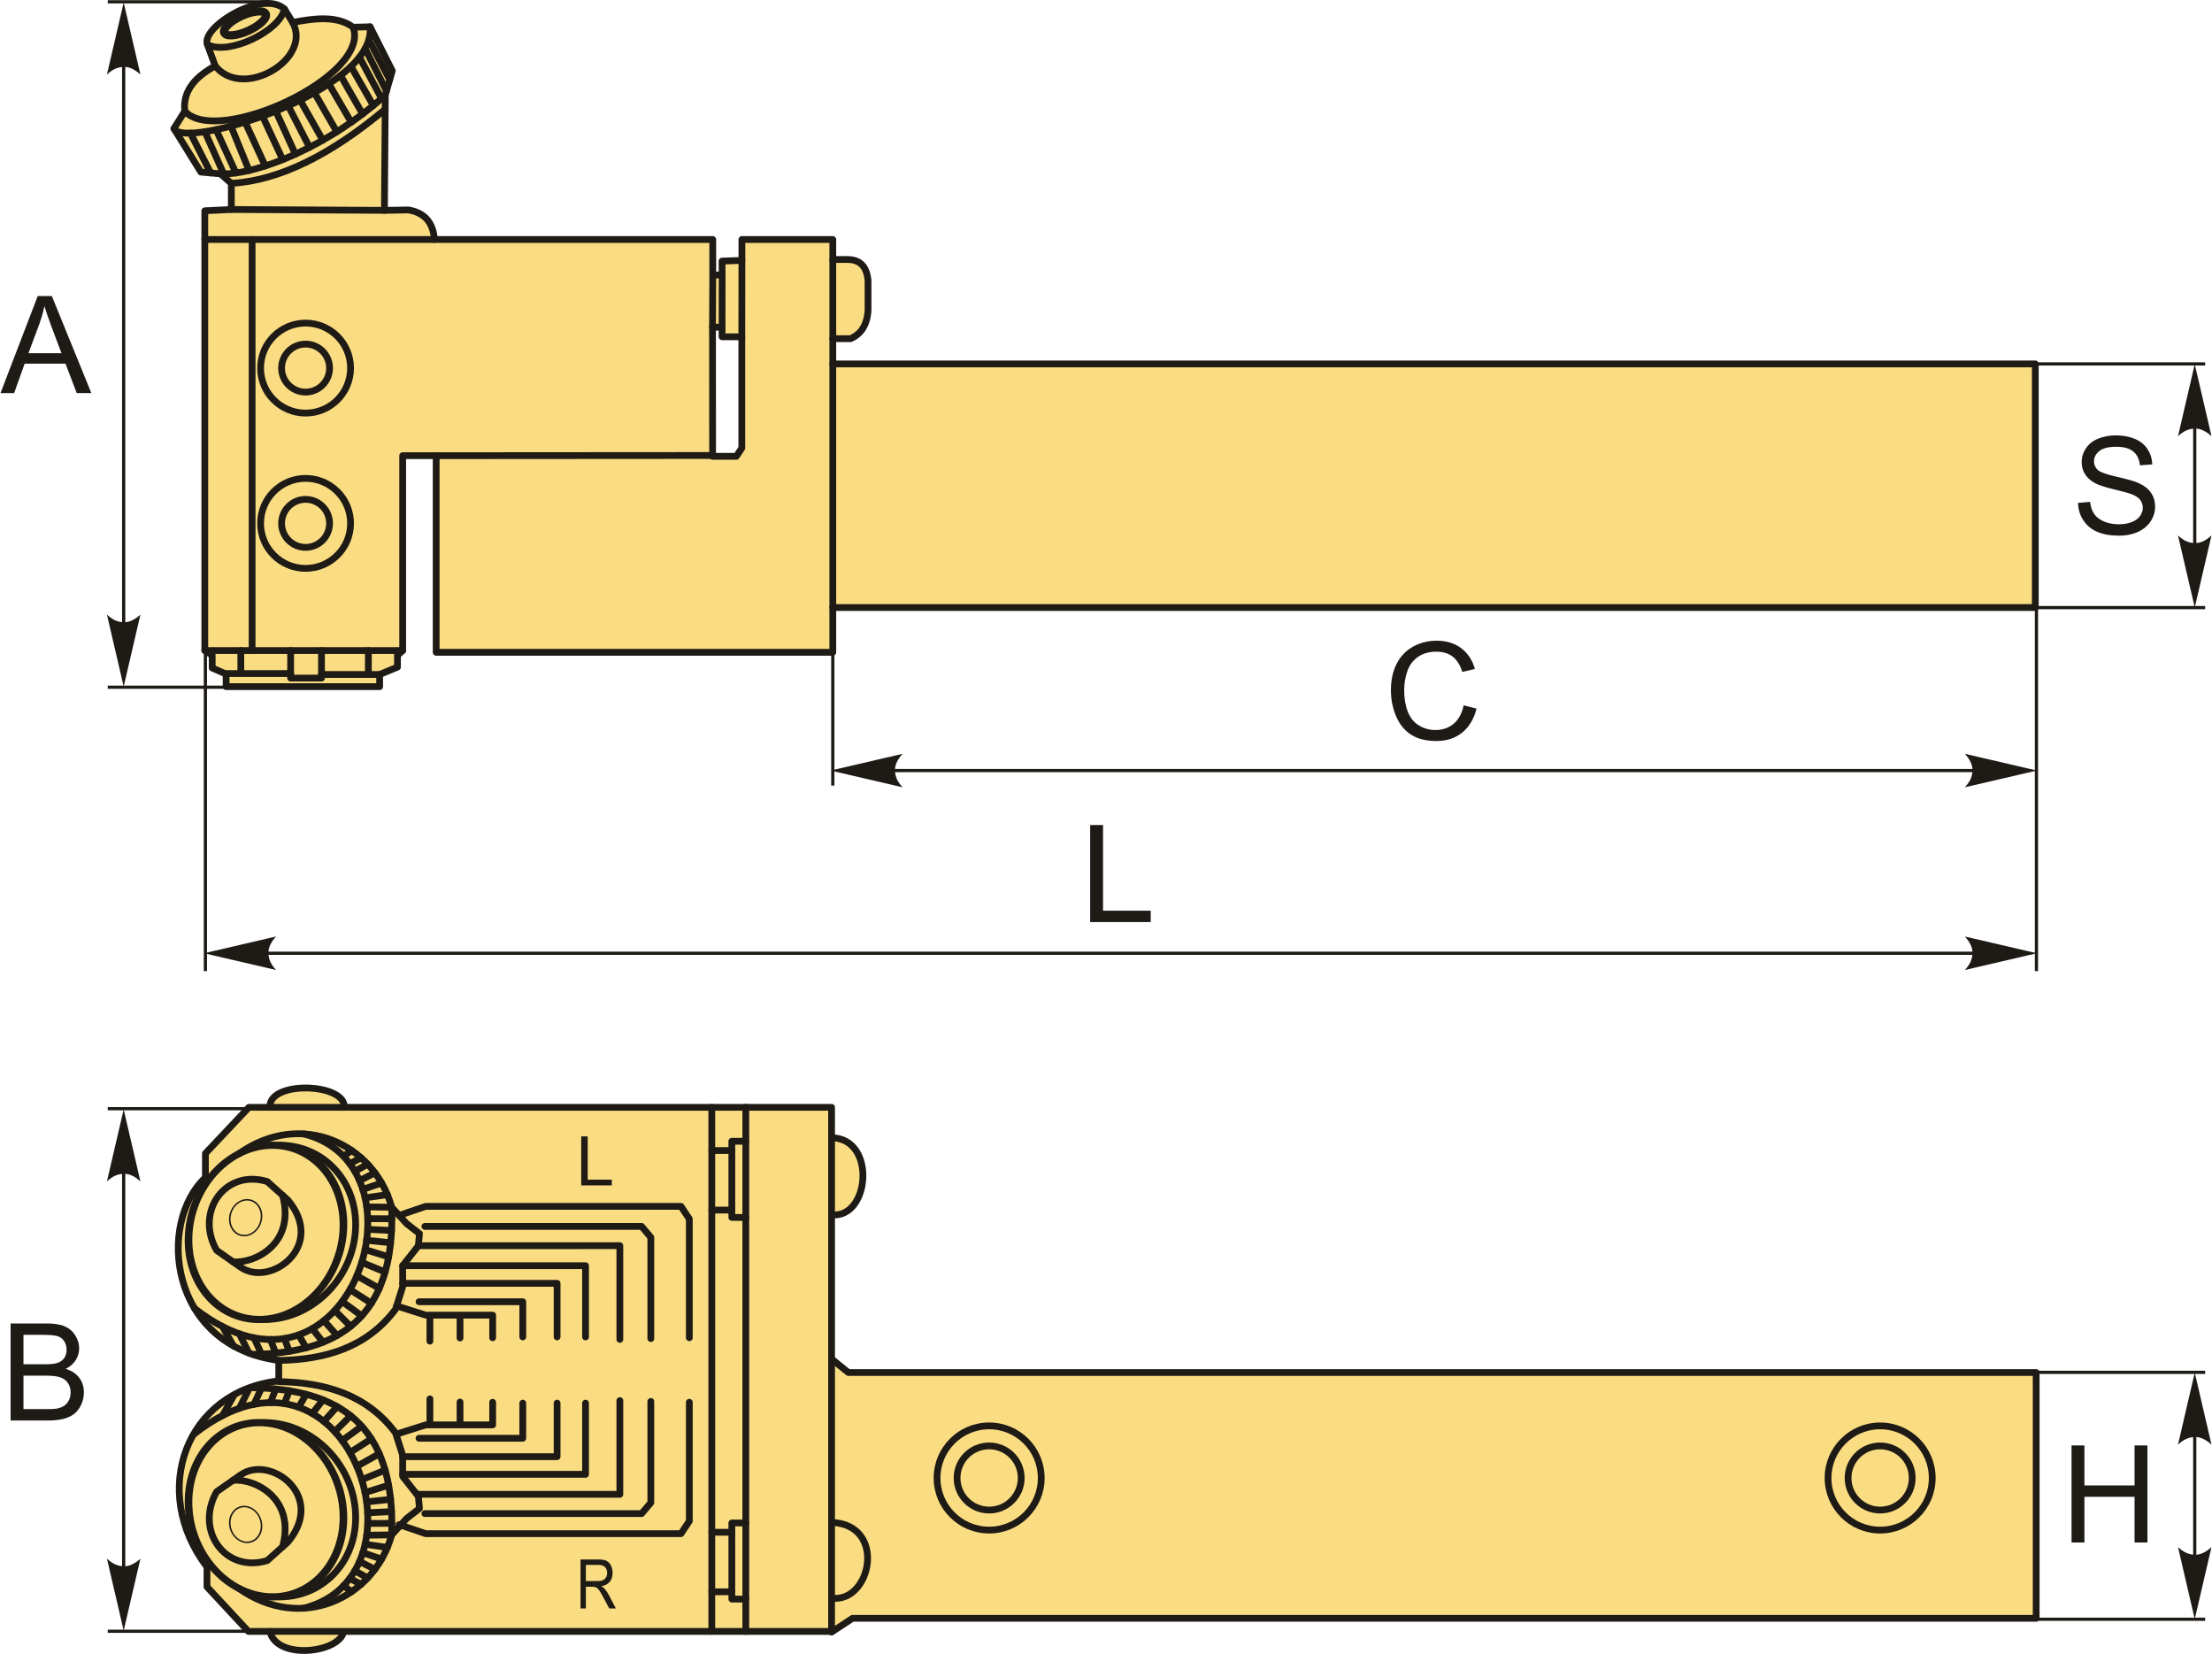 <?xml version="1.0" encoding="UTF-8"?>
<!DOCTYPE svg PUBLIC "-//W3C//DTD SVG 1.1//EN" "http://www.w3.org/Graphics/SVG/1.1/DTD/svg11.dtd">
<!-- Creator: CorelDRAW 2018 (64-Bit) -->
<svg xmlns="http://www.w3.org/2000/svg" xml:space="preserve" width="1632px" height="1220px" version="1.1" style="shape-rendering:geometricPrecision; text-rendering:geometricPrecision; image-rendering:optimizeQuality; fill-rule:evenodd; clip-rule:evenodd"
viewBox="0 0 1632 1220.56"
 xmlns:xlink="http://www.w3.org/1999/xlink">
 <defs>
  <style type="text/css">
   <![CDATA[
    .str1 {stroke:#1E1A16;stroke-width:2.36;stroke-miterlimit:22.926}
    .str0 {stroke:#1E1A16;stroke-width:5;stroke-linecap:round;stroke-linejoin:round;stroke-miterlimit:22.926}
    .fil1 {fill:none}
    .fil0 {fill:#FADC82}
    .fil2 {fill:#1E1A16;fill-rule:nonzero}
    .fil3 {fill:#1E1A16;fill-rule:nonzero}
   ]]>
  </style>
 </defs>
 <g id="Layer_x0020_1">
  <g id="_2994698057024">
   <g>
    <path class="fil0 str0" d="M150.8 480.11l0 -324.55 19.58 -0.96 0 -19.26 -8.02 -7.06 -14.45 -1.29 -19.9 -32.1c2.67,-4.28 5.35,-8.56 8.02,-12.84 -1.54,-13.25 5.79,-24.42 22.47,-33.38 -1.92,-5.25 -3.85,-10.49 -5.77,-15.73 -5.29,-12.46 40.53,-41.07 56.82,-26.33 2.03,3.32 4.06,6.64 6.09,9.95 16.9,-3.27 33.11,-5.03 44.63,3.54l12.52 -0.33 16.37 32.43 -5.14 17.97 -0.64 85.07 17.65 -0.32c12.2,2.02 18.34,9.56 19.27,21.83l205.44 0 0 26.32 6.92 -0.31 -0.08 -10.07 14.67 -0.53 0 -15.41 67.09 0 0 14.77 10.92 0c9.44,0 14.26,5.49 15.09,15.73l0 22.15c-0.94,11.71 -5.98,17.44 -12.84,20.54l-13.17 0 0 18.62 887.61 0 0 179.77 -887.61 0 0 33.06 -292.76 0 0 -145.1 -24.72 0 0 143.82 -3.85 3.53 0 8.67 -13.16 5.45 0 8.99 -113.32 0 0 -9.31 -10.27 -4.49 0 -9.31 -5.46 -3.53zm381.8 -238.65l-7.04 -0.03 0.07 95.33 17.51 0 4.04 -6.07 0 -82.16 -14.58 0 0 -7.07z"/>
    <path class="fil1 str0" d="M152.73 32.94c15.54,8.19 53.62,-9.99 56.82,-26.33"/>
    <ellipse class="fil1 str0" transform="matrix(1.098 -0.5 0.5 1.098 180.486 17.234)" rx="13.94" ry="4.95"/>
    <path class="fil1 str0" d="M158.5 48.67c20.38,25.55 71.95,-5.1 57.14,-32.11"/>
    <path class="fil1 str0" d="M136.03 82.05c23.94,26.47 137.72,-25.99 124.24,-61.95"/>
    <path class="fil1 str0" d="M128.01 94.89c7.09,16.01 149.62,-27.29 144.78,-75.12"/>
    <path class="fil1 str0" d="M162.36 128.28c27.99,1.21 82.2,-21.99 121.66,-58.11"/>
    <path class="fil1 str0" d="M170.38 135.34c35.04,-2.07 72.96,-20.68 113.56,-54.69"/>
    <line class="fil1 str0" x1="271.85" y1="29.36" x2="287.27" y2= "58.8" />
    <line class="fil1 str0" x1="269.13" y1="35.85" x2="284.9" y2= "67.1" />
    <line class="fil1 str0" x1="264.95" y1="42.17" x2="281.24" y2= "72.67" />
    <line class="fil1 str0" x1="258.7" y1="49.05" x2="275.18" y2= "77.85" />
    <line class="fil1 str0" x1="251" y1="55.71" x2="267.28" y2= "84.11" />
    <line class="fil1 str0" x1="242.35" y1="61.9" x2="258.89" y2= "90.21" />
    <line class="fil1 str0" x1="231.66" y1="68.4" x2="248.24" y2= "97.26" />
    <line class="fil1 str0" x1="221.15" y1="73.93" x2="237.9" y2= "103.44" />
    <line class="fil1 str0" x1="212.37" y1="78.05" x2="228.11" y2= "108.73" />
    <line class="fil1 str0" x1="203.18" y1="81.96" x2="217.67" y2= "113.78" />
    <line class="fil1 str0" x1="193.4" y1="85.72" x2="208.3" y2= "117.81" />
    <line class="fil1 str0" x1="180.54" y1="90.05" x2="195.42" y2= "122.49" />
    <line class="fil1 str0" x1="170.11" y1="93.07" x2="183.45" y2= "125.83" />
    <line class="fil1 str0" x1="159.13" y1="95.69" x2="173.79" y2= "127.64" />
    <line class="fil1 str0" x1="150.86" y1="97.21" x2="164.73" y2= "128.32" />
    <line class="fil1 str0" x1="140.22" y1="98.26" x2="155.13" y2= "127.63" />
    <line class="fil1 str0" x1="170.38" y1="154.6" x2="283.38" y2= "155.24" />
    <line class="fil1 str0" x1="320.3" y1="176.75" x2="150.8" y2= "176.75" />
    <line class="fil1 str0" x1="150.8" y1="480.11" x2="296.86" y2= "480.11" />
    <line class="fil1 str0" x1="185.72" y1="480.11" x2="185.72" y2= "176.75" />
    <circle class="fil1 str0" cx="225.18" cy="271.65" r="33.21"/>
    <circle class="fil1 str0" cx="225.18" cy="271.65" r="17.71"/>
    <circle class="fil1 str0" cx="225.18" cy="386.25" r="33.21"/>
    <circle class="fil1 str0" cx="225.18" cy="386.25" r="17.71"/>
    <polyline class="fil1 str0" points="214.15,480.11 214.15,500.44 236.93,500.44 236.93,480.11 "/>
    <line class="fil1 str0" x1="165.72" y1="497.09" x2="214.15" y2= "497.09" />
    <line class="fil1 str0" x1="279.85" y1="497.76" x2="236.93" y2= "497.76" />
    <line class="fil1 str0" x1="177.38" y1="497.09" x2="177.38" y2= "480.11" />
    <line class="fil1 str0" x1="271.53" y1="497.76" x2="271.53" y2= "480.11" />
    <line class="fil1 str0" x1="614.34" y1="448.33" x2="614.34" y2= "268.56" />
    <line class="fil1 str0" x1="547.18" y1="248.53" x2="547.25" y2= "192.16" />
    <line class="fil1 str0" x1="614.34" y1="249.94" x2="614.34" y2= "191.52" />
    <line class="fil1 str0" x1="525.56" y1="241.43" x2="525.74" y2= "203.07" />
    <line class="fil1 str0" x1="532.6" y1="241.46" x2="532.66" y2= "202.76" />
    <line class="fil1 str0" x1="321.58" y1="336.29" x2="525.63" y2= "336.15" />
   </g>
   <path class="fil2" d="M1533.47 371.13l8.9 -0.8c0.42,3.6 1.4,6.55 2.95,8.86 1.55,2.3 3.95,4.17 7.2,5.61 3.25,1.41 6.92,2.13 10.99,2.13 3.61,0 6.8,-0.53 9.57,-1.62 2.76,-1.08 4.81,-2.57 6.16,-4.45 1.35,-1.88 2.04,-3.93 2.04,-6.13 0,-2.24 -0.65,-4.19 -1.95,-5.87 -1.3,-1.67 -3.45,-3.07 -6.45,-4.22 -1.92,-0.73 -6.17,-1.9 -12.76,-3.48 -6.58,-1.59 -11.18,-3.07 -13.82,-4.47 -3.42,-1.8 -5.95,-4.04 -7.62,-6.69 -1.68,-2.65 -2.51,-5.63 -2.51,-8.91 0,-3.64 1.03,-7.02 3.08,-10.16 2.05,-3.15 5.04,-5.53 8.99,-7.16 3.93,-1.64 8.32,-2.46 13.13,-2.46 5.3,0 9.99,0.85 14.04,2.57 4.05,1.7 7.17,4.22 9.35,7.55 2.19,3.32 3.35,7.09 3.52,11.29l-9.1 0.7c-0.49,-4.52 -2.14,-7.94 -4.95,-10.24 -2.82,-2.31 -6.99,-3.46 -12.49,-3.46 -5.73,0 -9.92,1.05 -12.54,3.15 -2.61,2.1 -3.93,4.63 -3.93,7.6 0,2.57 0.93,4.68 2.78,6.35 1.84,1.65 6.59,3.37 14.29,5.1 7.7,1.75 12.99,3.27 15.85,4.57 4.15,1.92 7.24,4.33 9.22,7.28 1.99,2.94 2.97,6.32 2.97,10.16 0,3.81 -1.08,7.38 -3.27,10.75 -2.18,3.37 -5.3,5.98 -9.38,7.85 -4.09,1.87 -8.67,2.8 -13.79,2.8 -6.47,0 -11.89,-0.95 -16.25,-2.83 -4.39,-1.89 -7.81,-4.72 -10.29,-8.52 -2.5,-3.79 -3.8,-8.07 -3.93,-12.85z"/>
   <line class="fil1 str1" x1="1501.95" y1="268.56" x2="1627.32" y2= "268.56" />
   <line class="fil1 str1" x1="1501.95" y1="448.41" x2="1627.32" y2= "448.41" />
   <line class="fil1 str1" x1="1619.64" y1="275.84" x2="1619.64" y2= "440.28" />
   <path id="стрелка.cdr" class="fil3" d="M1619.64 268.75l12.36 53.16c-3.82,-3.48 -8.06,-5.8 -12.35,-5.63 -4.56,0.19 -8.01,1.65 -12.37,5.63l12.36 -53.16z"/>
   <path id="стрелка.cdr_0" class="fil3" d="M1619.64 448.34l12.36 -53.16c-3.82,3.48 -8.06,5.8 -12.35,5.63 -4.56,-0.2 -8.01,-1.65 -12.37,-5.63l12.36 53.16z"/>
   <path class="fil2" d="M0 290.09l27.47 -71.61 10.42 0 29.16 71.61 -10.79 0 -8.28 -21.7 -30.16 0 -7.77 21.7 -10.05 0zm20.6 -29.4l24.41 0 -7.47 -19.86c-2.25,-6.03 -3.95,-11.02 -5.13,-14.95 -0.99,4.67 -2.3,9.25 -3.95,13.79l-7.86 21.02z"/>
   <line class="fil1 str1" x1="90.92" y1="28.42" x2="90.92" y2= "480.15" />
   <path id="стрелка.cdr_1" class="fil3" d="M90.92 1.84l12.36 53.17c-3.82,-3.48 -8.05,-5.81 -12.34,-5.63 -4.57,0.19 -8.01,1.65 -12.38,5.63l12.36 -53.17z"/>
   <path id="стрелка.cdr_2" class="fil3" d="M90.92 506.73l12.36 -53.16c-3.82,3.47 -8.05,5.8 -12.34,5.62 -4.57,-0.19 -8.01,-1.65 -12.38,-5.62l12.36 53.16z"/>
   <line class="fil1 str1" x1="198.3" y1="1.33" x2="79.16" y2= "1.33" />
   <line class="fil1 str1" x1="198.3" y1="507.16" x2="79.16" y2= "507.16" />
   <path class="fil2" d="M1080.02 520.53l9.5 2.41c-1.99,7.78 -5.55,13.7 -10.71,17.78 -5.15,4.09 -11.45,6.14 -18.9,6.14 -7.7,0 -13.97,-1.57 -18.8,-4.72 -4.84,-3.13 -8.51,-7.69 -11.02,-13.64 -2.52,-5.96 -3.79,-12.35 -3.79,-19.18 0,-7.46 1.42,-13.96 4.27,-19.51 2.85,-5.55 6.9,-9.77 12.15,-12.65 5.25,-2.89 11.04,-4.32 17.34,-4.32 7.17,0 13.19,1.82 18.05,5.47 4.89,3.65 8.29,8.77 10.21,15.37l-9.31 2.2c-1.65,-5.2 -4.06,-9 -7.21,-11.37 -3.15,-2.38 -7.12,-3.57 -11.91,-3.57 -5.48,0 -10.08,1.32 -13.77,3.95 -3.68,2.64 -6.28,6.19 -7.76,10.62 -1.5,4.45 -2.26,9.04 -2.26,13.76 0,6.08 0.89,11.4 2.65,15.93 1.77,4.55 4.52,7.94 8.26,10.19 3.73,2.25 7.77,3.37 12.12,3.37 5.3,0 9.76,-1.54 13.43,-4.59 3.67,-3.07 6.15,-7.6 7.46,-13.64z"/>
   <line class="fil1 str1" x1="639.29" y1="568.66" x2="1472.49" y2= "568.66" />
   <path id="стрелка.cdr_3" class="fil3" d="M612.71 568.66l53.16 -12.36c-3.48,3.82 -5.8,8.06 -5.63,12.35 0.19,4.56 1.65,8.01 5.63,12.37l-53.16 -12.36z"/>
   <path id="стрелка.cdr_4" class="fil3" d="M1503.11 568.66l-53.16 -12.36c3.48,3.82 5.8,8.06 5.63,12.35 -0.19,4.56 -1.65,8.01 -5.63,12.37l53.16 -12.36z"/>
   <line class="fil1 str1" x1="614.34" y1="435.32" x2="614.34" y2= "579.77" />
   <line class="fil1 str1" x1="1502.8" y1="435.32" x2="1502.8" y2= "716.68" />
   <polygon class="fil2" points="804.31,680.48 804.31,608.87 813.81,608.87 813.81,672.08 849.02,672.08 849.02,680.48 "/>
   <line class="fil1 str1" x1="177.81" y1="703.49" x2="1472.49" y2= "703.49" />
   <path id="стрелка.cdr_5" class="fil3" d="M150.22 703.49l53.17 -12.36c-3.48,3.82 -5.81,8.05 -5.63,12.34 0.19,4.57 1.65,8.01 5.63,12.38l-53.17 -12.36z"/>
   <path id="стрелка.cdr_6" class="fil3" d="M1503.11 703.49l-53.16 -12.36c3.48,3.82 5.8,8.05 5.63,12.34 -0.19,4.57 -1.65,8.01 -5.63,12.38l53.16 -12.36z"/>
   <line class="fil1 str1" x1="151.24" y1="435.32" x2="151.24" y2= "716.68" />
   <g>
    <path class="fil0 str0" d="M152.41 1156.4c-42.9,-56.19 -15.19,-129.79 52.98,-137.31 0,-5.02 0,-10.05 0,-15.08 -81.41,-10.89 -89.88,-101.73 -54.14,-134.98 0,-5.93 0,-11.86 0,-17.79 10.7,-11.34 21.4,-22.69 32.1,-34.04 5.16,0 10.31,0 15.47,0 -1.03,-19.99 55.97,-18.06 54.92,0 119.9,0 239.79,0 359.69,0 0,7.48 0,14.96 0,22.44 33.45,0.51 28.19,60.05 0,56.85 0,35.45 0,70.91 0,106.36 4.12,3.35 8.25,6.7 12.37,10.06l876.79 0 0 181.39c-291.23,0 -582.46,0 -873.69,0 -4.9,3.22 -9.8,6.44 -14.7,9.67 -120.28,0 -240.56,0 -360.85,0 -2.82,15.73 -49.33,21.62 -54.53,0 -5.29,0 -10.57,0 -15.86,0 -10.18,-10.96 -20.37,-21.92 -30.55,-32.88 0,-4.9 0,-9.8 0,-14.69z"/>
    <path class="fil1 str0" d="M613.43 1002.85l0 120.68c41.28,1.62 29.14,59.91 0,55.86l0 25.1"/>
    <line class="fil1 str0" x1="613.43" y1="1179.39" x2="613.43" y2= "1123.53" />
    <circle class="fil1 str0" cx="729.74" cy="1090.75" r="38.45"/>
    <circle class="fil1 str0" cx="729.74" cy="1090.75" r="23.67"/>
    <circle class="fil1 str0" cx="1387.42" cy="1090.75" r="38.45"/>
    <circle class="fil1 str0" cx="1387.42" cy="1090.75" r="23.67"/>
    <line class="fil1 str0" x1="613.43" y1="896.49" x2="613.43" y2= "839.64" />
    <line class="fil1 str0" x1="550.12" y1="817.2" x2="550.12" y2= "1203.97" />
    <line class="fil1 str0" x1="525.02" y1="817.2" x2="525.02" y2= "1203.97" />
    <polyline class="fil1 str0" points="550.12,898.46 539.82,898.46 539.82,842.26 550.12,842.26 "/>
    <line class="fil1 str0" x1="539.82" y1="849.11" x2="525.02" y2= "849.11" />
    <line class="fil1 str0" x1="539.82" y1="893.04" x2="525.02" y2= "893.04" />
    <polyline class="fil1 str0" points="550.12,1180.14 539.82,1180.14 539.82,1123.94 550.12,1123.94 "/>
    <line class="fil1 str0" x1="539.82" y1="1130.79" x2="525.02" y2= "1130.79" />
    <line class="fil1 str0" x1="539.82" y1="1174.72" x2="525.02" y2= "1174.72" />
    <line class="fil1 str0" x1="198.82" y1="817.2" x2="253.74" y2= "817.2" />
    <line class="fil1 str0" x1="198.82" y1="1203.97" x2="252.09" y2= "1203.97" />
    <g>
     <ellipse class="fil1 str0" transform="matrix(1.116 -0 -0.083 1.056 195.959 909.473)" rx="51.04" ry="60.9"/>
     <path class="fil1 str0" d="M194.97 973.8c33.94,0 63.9,-28.8 66.93,-64.33 3.02,-35.52 -22.04,-64.32 -55.98,-64.32"/>
     <path class="fil1 str0" d="M196.9 871.98c-31.18,-9.55 -53.63,22.36 -37.36,50.78 5.87,4.12 11.75,8.24 17.63,12.36 21.76,15.36 63.61,-15.2 34.99,-49.46 -5.09,-4.56 -10.18,-9.12 -15.26,-13.68z"/>
     <ellipse class="fil1 str0" transform="matrix(0.229 -0 -0.017 0.217 180.949 898.64)" rx="51.04" ry="60.9"/>
     <path class="fil1 str0" d="M171.54 931.18c15.23,1.65 46.51,-12.7 36.68,-49.04"/>
     <path class="fil1 str0" d="M205.39 1004.01c34.93,-0.55 65.33,-9.92 86.22,-37.84 1.75,-5.53 3.51,-11.05 5.26,-16.58 0,-5.17 0,-10.34 0,-15.52 3.86,-4.91 7.72,-9.82 11.58,-14.73 0.26,-2.98 0.52,-5.96 0.79,-8.95 -3.16,-2.45 -6.32,-4.91 -9.48,-7.36 -3.68,-4.04 -7.36,-8.07 -11.04,-12.1 -12.56,-46.46 -66.64,-72.36 -112.87,-39.45"/>
     <path class="fil1 str0" d="M143.27 965.64c112.95,88.11 177.45,-104.65 80.47,-128.84"/>
     <path class="fil1 str0" d="M186.1 999.55c62.14,-1.09 105.6,-25.67 102.62,-108.62"/>
     <line class="fil1 str0" x1="163.85" y1="978.97" x2="171.97" y2= "993.3" />
     <line class="fil1 str0" x1="176.3" y1="984.34" x2="183.38" y2= "998.58" />
     <line class="fil1 str0" x1="187.12" y1="987.28" x2="192.63" y2= "999.35" />
     <line class="fil1 str0" x1="199.27" y1="988.54" x2="203.11" y2= "998.59" />
     <line class="fil1 str0" x1="209.53" y1="987.8" x2="213.19" y2= "997.28" />
     <line class="fil1 str0" x1="220.04" y1="985.14" x2="225.61" y2= "994.67" />
     <line class="fil1 str0" x1="230.15" y1="980.48" x2="238.05" y2= "990.58" />
     <line class="fil1 str0" x1="238.67" y1="974.65" x2="248.46" y2= "985.59" />
     <line class="fil1 str0" x1="246.71" y1="967.13" x2="258.43" y2= "978.85" />
     <line class="fil1 str0" x1="252.17" y1="960.53" x2="266.64" y2= "971.1" />
     <line class="fil1 str0" x1="257.96" y1="951.7" x2="273.72" y2= "961.81" />
     <line class="fil1 str0" x1="263.02" y1="941.54" x2="279.59" y2= "950.81" />
     <line class="fil1 str0" x1="266.64" y1="931.64" x2="283.91" y2= "938.75" />
     <line class="fil1 str0" x1="269.07" y1="922.15" x2="286.49" y2= "927.56" />
     <line class="fil1 str0" x1="270.24" y1="915.3" x2="287.96" y2= "917.14" />
     <line class="fil1 str0" x1="270.98" y1="907.25" x2="288.64" y2= "908.1" />
     <line class="fil1 str0" x1="271.05" y1="899.38" x2="288.86" y2= "899.43" />
     <line class="fil1 str0" x1="270.31" y1="890.7" x2="288.72" y2= "890.93" />
     <line class="fil1 str0" x1="269.12" y1="884.03" x2="285.55" y2= "881.65" />
     <line class="fil1 str0" x1="267.44" y1="877.79" x2="281.31" y2= "873.03" />
     <line class="fil1 str0" x1="265.02" y1="871.31" x2="276.39" y2= "865.55" />
     <line class="fil1 str0" x1="261.55" y1="864.43" x2="271.03" y2= "859.17" />
     <line class="fil1 str0" x1="257.83" y1="858.8" x2="266.13" y2= "854.43" />
     <line class="fil1 str0" x1="253.24" y1="853.39" x2="259.22" y2= "849.03" />
    </g>
    <g>
     <ellipse class="fil1 str0" transform="matrix(1.116 -0 -0.083 -1.056 195.959 1114.19)" rx="51.04" ry="60.9"/>
     <path class="fil1 str0" d="M194.97 1049.87c33.94,0 63.9,28.79 66.93,64.32 3.02,35.53 -22.04,64.33 -55.98,64.33"/>
     <path class="fil1 str0" d="M196.9 1151.68c-31.18,9.56 -53.63,-22.36 -37.36,-50.78 5.87,-4.12 11.75,-8.24 17.63,-12.36 21.76,-15.36 63.61,15.2 34.99,49.46 -5.09,4.56 -10.18,9.12 -15.26,13.68z"/>
     <ellipse class="fil1 str0" transform="matrix(0.229 -0 -0.017 -0.217 180.949 1125.02)" rx="51.04" ry="60.9"/>
     <path class="fil1 str0" d="M171.54 1092.49c15.23,-1.66 46.51,12.7 36.68,49.04"/>
     <path class="fil1 str0" d="M205.39 1019.65c34.93,0.55 65.33,9.92 86.22,37.84 1.75,5.53 3.51,11.05 5.26,16.58 0,5.17 0,10.35 0,15.52 3.86,4.91 7.72,9.82 11.58,14.73 0.26,2.98 0.52,5.97 0.79,8.95 -3.16,2.45 -6.32,4.91 -9.48,7.37 -3.68,4.03 -7.36,8.06 -11.04,12.1 -12.56,46.45 -66.64,72.35 -112.87,39.44"/>
     <path class="fil1 str0" d="M143.27 1058.03c112.95,-88.12 177.45,104.64 80.47,128.83"/>
     <path class="fil1 str0" d="M186.1 1024.11c62.14,1.09 105.6,25.67 102.62,108.63"/>
     <line class="fil1 str0" x1="163.85" y1="1044.69" x2="171.97" y2= "1030.36" />
     <line class="fil1 str0" x1="176.3" y1="1039.32" x2="183.38" y2= "1025.08" />
     <line class="fil1 str0" x1="187.12" y1="1036.38" x2="192.63" y2= "1024.31" />
     <line class="fil1 str0" x1="199.27" y1="1035.12" x2="203.11" y2= "1025.07" />
     <line class="fil1 str0" x1="209.53" y1="1035.86" x2="213.19" y2= "1026.38" />
     <line class="fil1 str0" x1="220.04" y1="1038.53" x2="225.61" y2= "1029" />
     <line class="fil1 str0" x1="230.15" y1="1043.18" x2="238.05" y2= "1033.08" />
     <line class="fil1 str0" x1="238.67" y1="1049.02" x2="248.46" y2= "1038.08" />
     <line class="fil1 str0" x1="246.71" y1="1056.54" x2="258.43" y2= "1044.81" />
     <line class="fil1 str0" x1="252.17" y1="1063.13" x2="266.64" y2= "1052.56" />
     <line class="fil1 str0" x1="257.96" y1="1071.97" x2="273.72" y2= "1061.85" />
     <line class="fil1 str0" x1="263.02" y1="1082.13" x2="279.59" y2= "1072.85" />
     <line class="fil1 str0" x1="266.64" y1="1092.02" x2="283.91" y2= "1084.92" />
     <line class="fil1 str0" x1="269.07" y1="1101.51" x2="286.49" y2= "1096.1" />
     <line class="fil1 str0" x1="270.24" y1="1108.36" x2="287.96" y2= "1106.52" />
     <line class="fil1 str0" x1="270.98" y1="1116.42" x2="288.64" y2= "1115.56" />
     <line class="fil1 str0" x1="271.05" y1="1124.28" x2="288.86" y2= "1124.23" />
     <line class="fil1 str0" x1="270.31" y1="1132.97" x2="288.72" y2= "1132.74" />
     <line class="fil1 str0" x1="269.12" y1="1139.63" x2="285.55" y2= "1142.01" />
     <line class="fil1 str0" x1="267.44" y1="1145.87" x2="281.31" y2= "1150.63" />
     <line class="fil1 str0" x1="265.02" y1="1152.36" x2="276.39" y2= "1158.11" />
     <line class="fil1 str0" x1="261.55" y1="1159.23" x2="271.03" y2= "1164.5" />
     <line class="fil1 str0" x1="257.83" y1="1164.86" x2="266.13" y2= "1169.24" />
     <line class="fil1 str0" x1="253.24" y1="1170.27" x2="259.22" y2= "1174.63" />
    </g>
    <path class="fil1 str0" d="M294.24 896.98l19.62 -6.71 188.4 0 6.17 9.26 0 87.71m-195.18 -82.15l159.97 0 6.8 8.03 0 74.74m-171.57 -68.52l148.71 -0.04 0 69.18m-160.29 -54.41l134.97 0 0 52.56m-21 0l0 -39.54 -113.97 0m88.64 39.54l0 -25.95 -76.59 0m54.36 26.56l0 -16.67 -49.42 0 -21.48 -6.82m46.81 23.66l0 -16.84m-22.24 19.2l0 -19.2"/>
    <path class="fil1 str0" d="M294.24 1125.14l19.62 6.71 188.4 0 6.17 -9.27 0 -87.71m-195.18 82.15l159.97 0 6.8 -8.02 0 -74.74m-171.57 68.52l148.71 0.04 0 -69.18m-160.29 54.41l134.97 0 0 -52.56m-21 0l0 39.53 -113.97 0m88.64 -39.53l0 25.94 -76.59 0m54.36 -26.56l0 16.68 -49.42 0 -21.48 6.82m46.81 -23.66l0 16.84m-22.24 -19.2l0 19.2"/>
    <g>
     <polygon class="fil2" points="428.64,874.81 428.64,838.66 433.43,838.66 433.43,870.57 451.2,870.57 451.2,874.81 "/>
     <path class="fil2" d="M428.13 1187.04l0 -36.15 13.14 0c2.74,0 4.76,0.34 6.07,1.01 1.3,0.68 2.37,1.81 3.22,3.37 0.83,1.57 1.25,3.4 1.25,5.47 0,2.73 -0.71,4.95 -2.13,6.64 -1.42,1.69 -3.49,2.77 -6.2,3.23 1.1,0.66 1.94,1.31 2.52,1.98 1.16,1.38 2.19,2.92 3.07,4.61l5.16 9.84 -4.92 0 -3.96 -7.5c-1.53,-2.93 -2.69,-4.92 -3.47,-5.94 -0.77,-1.03 -1.52,-1.72 -2.25,-2.07 -0.73,-0.37 -1.75,-0.54 -3.05,-0.54l-4.51 0 0 16.05 -3.94 0zm3.94 -20.19l8.41 0c1.85,0 3.23,-0.22 4.19,-0.67 0.95,-0.44 1.7,-1.14 2.27,-2.09 0.55,-0.96 0.83,-2.07 0.83,-3.33 0,-1.83 -0.53,-3.27 -1.6,-4.31 -1.07,-1.04 -2.65,-1.57 -4.75,-1.57l-9.35 0 0 11.97z"/>
    </g>
   </g>
   <polygon class="fil2" points="1528.7,1138.35 1528.7,1066.73 1538.2,1066.73 1538.2,1096.24 1575.21,1096.24 1575.21,1066.73 1584.71,1066.73 1584.71,1138.35 1575.21,1138.35 1575.21,1104.64 1538.2,1104.64 1538.2,1138.35 "/>
   <line class="fil1 str1" x1="1501.95" y1="1012.78" x2="1627.32" y2= "1012.78" />
   <line class="fil1 str1" x1="1501.95" y1="1194.99" x2="1627.32" y2= "1194.99" />
   <line class="fil1 str1" x1="1619.64" y1="1020.05" x2="1619.64" y2= "1184.5" />
   <path id="стрелка.cdr_7" class="fil3" d="M1619.64 1012.96l12.36 53.17c-3.82,-3.48 -8.06,-5.81 -12.35,-5.63 -4.56,0.19 -8.01,1.65 -12.37,5.63l12.36 -53.17z"/>
   <path id="стрелка.cdr_8" class="fil3" d="M1619.64 1194.92l12.36 -53.16c-3.82,3.47 -8.06,5.8 -12.35,5.63 -4.56,-0.2 -8.01,-1.65 -12.37,-5.63l12.36 53.16z"/>
   <path class="fil2" d="M7.45 1048.33l0 -71.62 26.87 0c5.47,0 9.86,0.72 13.17,2.17 3.31,1.45 5.89,3.68 7.76,6.7 1.88,3 2.81,6.15 2.81,9.45 0,3.05 -0.83,5.94 -2.48,8.64 -1.65,2.7 -4.15,4.88 -7.5,6.55 4.33,1.27 7.67,3.43 9.98,6.5 2.34,3.05 3.5,6.67 3.5,10.84 0,3.36 -0.71,6.48 -2.13,9.37 -1.42,2.88 -3.17,5.1 -5.25,6.66 -2.09,1.55 -4.7,2.74 -7.84,3.54 -3.15,0.8 -7,1.2 -11.57,1.2l-27.32 0zm9.5 -41.51l15.49 0c4.2,0 7.22,-0.28 9.04,-0.83 2.41,-0.72 4.23,-1.92 5.45,-3.59 1.21,-1.67 1.83,-3.75 1.83,-6.27 0,-2.38 -0.57,-4.48 -1.72,-6.28 -1.13,-1.82 -2.76,-3.07 -4.88,-3.74 -2.12,-0.66 -5.75,-1 -10.89,-1l-14.32 0 0 21.71zm0 33.11l17.84 0c3.07,0 5.22,-0.12 6.47,-0.35 2.17,-0.39 4,-1.04 5.47,-1.95 1.46,-0.92 2.66,-2.25 3.62,-4 0.94,-1.76 1.41,-3.77 1.41,-6.06 0,-2.68 -0.68,-5 -2.07,-6.98 -1.36,-1.98 -3.26,-3.37 -5.7,-4.17 -2.41,-0.8 -5.91,-1.2 -10.47,-1.2l-16.57 0 0 24.71z"/>
   <line class="fil1 str1" x1="90.92" y1="834.91" x2="90.92" y2= "1179.71" />
   <path id="стрелка.cdr_9" class="fil3" d="M90.92 818.72l12.36 53.16c-3.82,-3.48 -8.05,-5.8 -12.34,-5.63 -4.57,0.2 -8.01,1.65 -12.38,5.63l12.36 -53.16z"/>
   <path id="стрелка.cdr_10" class="fil3" d="M90.92 1203.43l12.36 -53.16c-3.82,3.47 -8.05,5.8 -12.34,5.63 -4.57,-0.2 -8.01,-1.65 -12.38,-5.63l12.36 53.16z"/>
   <line class="fil1 str1" x1="198.3" y1="818.21" x2="79.16" y2= "818.21" />
   <line class="fil1 str1" x1="198.3" y1="1203.86" x2="79.16" y2= "1203.86" />
  </g>
 </g>
</svg>
